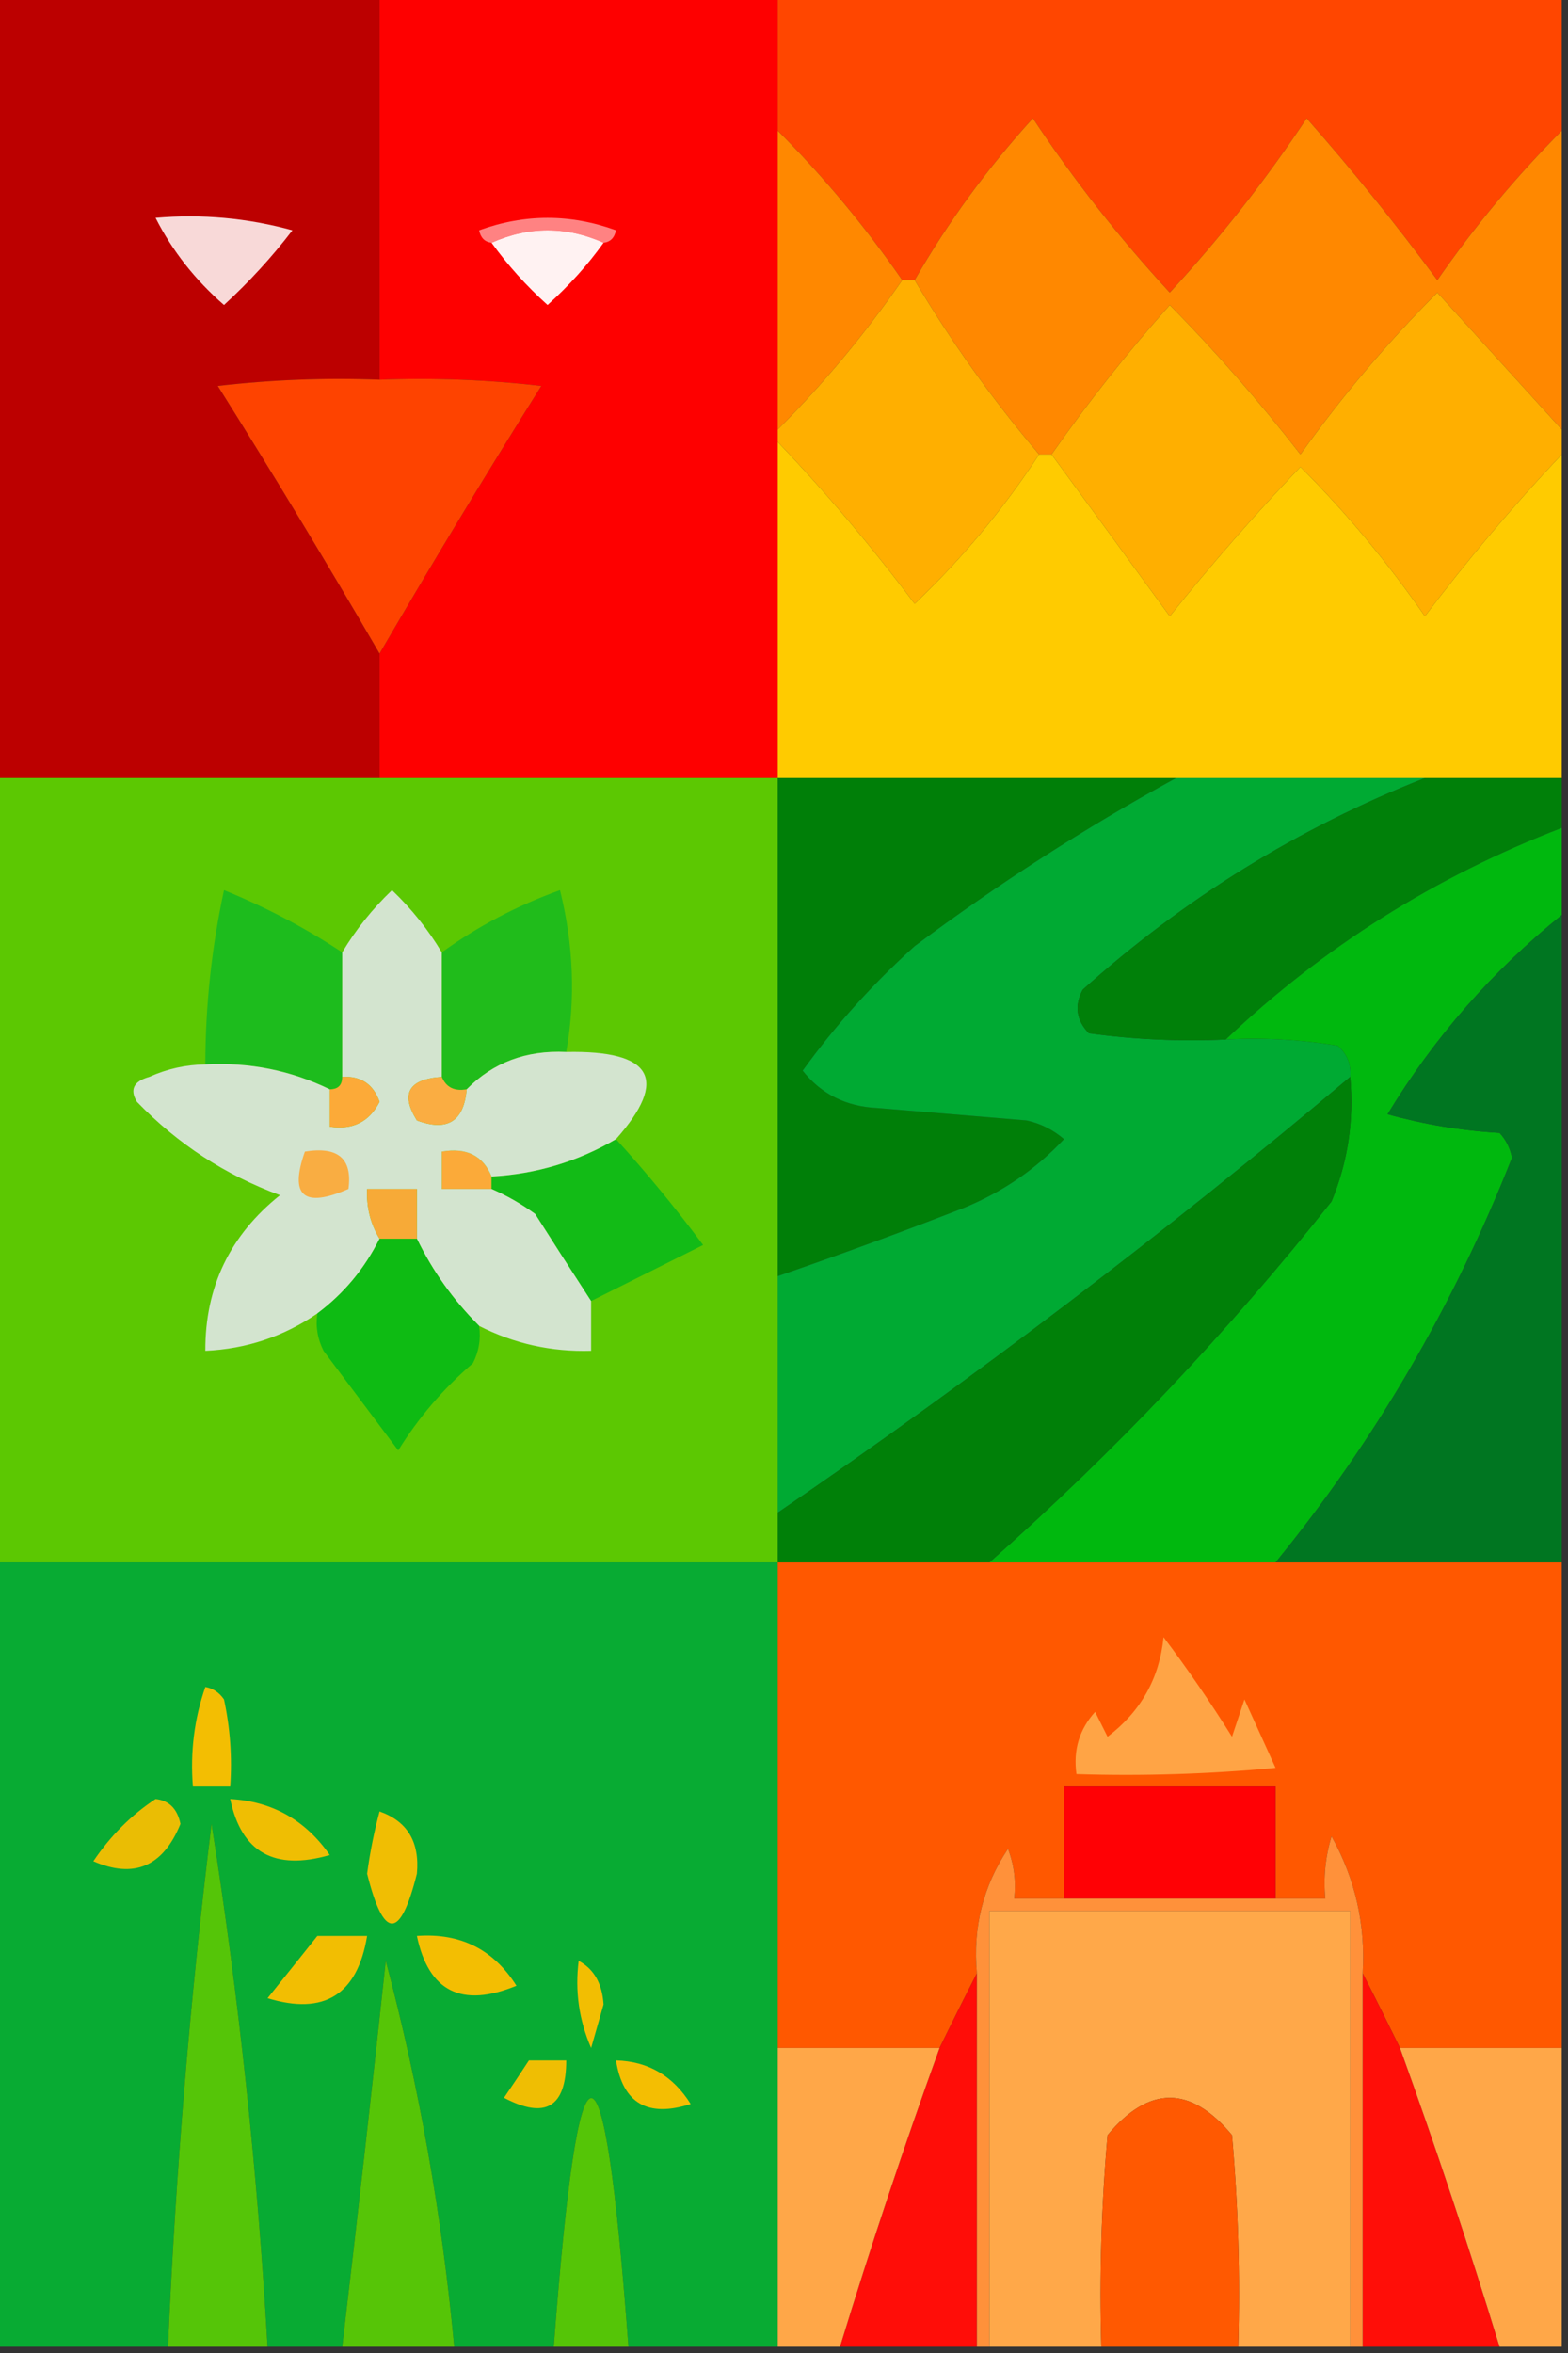 <?xml version="1.0" encoding="UTF-8"?>
<!DOCTYPE svg PUBLIC "-//W3C//DTD SVG 1.1//EN" "http://www.w3.org/Graphics/SVG/1.1/DTD/svg11.dtd">
<svg xmlns="http://www.w3.org/2000/svg" version="1.1" width="126px" height="189px" style="shape-rendering:geometricPrecision; text-rendering:geometricPrecision; image-rendering:optimizeQuality; fill-rule:evenodd; clip-rule:evenodd" xmlns:xlink="http://www.w3.org/1999/xlink">
<rect width="100%" height="100%" fill="#333333" stroke="none"/>
<g><path style="opacity:1" fill="#bc0000" d="M -0.5,-0.5 C 9.833,-0.5 20.167,-0.5 30.5,-0.5C 30.5,9.833 30.5,20.167 30.5,30.5C 26.154,30.334 21.821,30.501 17.5,31C 21.97,38.111 26.304,45.278 30.5,52.5C 30.5,55.833 30.5,59.167 30.5,62.5C 20.167,62.5 9.833,62.5 -0.5,62.5C -0.5,41.5 -0.5,20.5 -0.5,-0.5 Z"/></g>
<g><path style="opacity:1" fill="#fe0000" d="M 30.5,-0.5 C 41.167,-0.5 51.833,-0.5 62.5,-0.5C 62.5,3.167 62.5,6.833 62.5,10.5C 62.5,18.5 62.5,26.5 62.5,34.5C 62.5,34.833 62.5,35.167 62.5,35.5C 62.5,44.5 62.5,53.5 62.5,62.5C 51.833,62.5 41.167,62.5 30.5,62.5C 30.5,59.167 30.5,55.833 30.5,52.5C 34.682,45.314 39.015,38.147 43.5,31C 39.179,30.501 34.846,30.334 30.5,30.5C 30.5,20.167 30.5,9.833 30.5,-0.5 Z"/></g>
<g><path style="opacity:1" fill="#ff4600" d="M 62.5,-0.5 C 83.5,-0.5 104.5,-0.5 125.5,-0.5C 125.5,3.167 125.5,6.833 125.5,10.5C 121.843,14.164 118.509,18.164 115.5,22.5C 112.19,18.022 108.69,13.689 105,9.5C 101.715,14.454 98.048,19.12 94,23.5C 89.952,19.12 86.285,14.454 83,9.5C 79.326,13.538 76.159,17.871 73.5,22.5C 73.167,22.5 72.833,22.5 72.5,22.5C 69.514,18.183 66.18,14.183 62.5,10.5C 62.5,6.833 62.5,3.167 62.5,-0.5 Z"/></g>
<g><path style="opacity:1" fill="#ff8800" d="M 62.5,10.5 C 66.18,14.183 69.514,18.183 72.5,22.5C 69.514,26.817 66.18,30.817 62.5,34.5C 62.5,26.5 62.5,18.5 62.5,10.5 Z"/></g>
<g><path style="opacity:1" fill="#ff8800" d="M 125.5,10.5 C 125.5,18.5 125.5,26.5 125.5,34.5C 122.189,30.853 118.855,27.187 115.5,23.5C 111.487,27.515 107.821,31.848 104.5,36.5C 101.228,32.28 97.728,28.28 94,24.5C 90.593,28.317 87.426,32.317 84.5,36.5C 84.167,36.5 83.833,36.5 83.5,36.5C 79.754,32.093 76.42,27.427 73.5,22.5C 76.159,17.871 79.326,13.538 83,9.5C 86.285,14.454 89.952,19.12 94,23.5C 98.048,19.12 101.715,14.454 105,9.5C 108.69,13.689 112.19,18.022 115.5,22.5C 118.509,18.164 121.843,14.164 125.5,10.5 Z"/></g>
<g><path style="opacity:1" fill="#ff8282" d="M 48.5,19.5 C 45.5,18.167 42.5,18.167 39.5,19.5C 38.957,19.44 38.624,19.107 38.5,18.5C 42.167,17.167 45.833,17.167 49.5,18.5C 49.376,19.107 49.043,19.44 48.5,19.5 Z"/></g>
<g><path style="opacity:1" fill="#f8d9d8" d="M 12.5,17.5 C 16.226,17.177 19.893,17.511 23.5,18.5C 21.851,20.65 20.018,22.65 18,24.5C 15.667,22.469 13.833,20.135 12.5,17.5 Z"/></g>
<g><path style="opacity:1" fill="#fff2f2" d="M 48.5,19.5 C 47.236,21.27 45.736,22.937 44,24.5C 42.293,22.962 40.793,21.296 39.5,19.5C 42.5,18.167 45.5,18.167 48.5,19.5 Z"/></g>
<g><path style="opacity:1" fill="#ffaf00" d="M 72.5,22.5 C 72.833,22.5 73.167,22.5 73.5,22.5C 76.42,27.427 79.754,32.093 83.5,36.5C 80.641,40.878 77.308,44.878 73.5,48.5C 70.053,43.91 66.386,39.577 62.5,35.5C 62.5,35.167 62.5,34.833 62.5,34.5C 66.18,30.817 69.514,26.817 72.5,22.5 Z"/></g>
<g><path style="opacity:1" fill="#ffaf00" d="M 125.5,34.5 C 125.5,35.167 125.5,35.833 125.5,36.5C 121.604,40.617 117.937,44.95 114.5,49.5C 111.514,45.183 108.18,41.183 104.5,37.5C 100.843,41.327 97.343,45.327 94,49.5C 90.824,45.137 87.657,40.804 84.5,36.5C 87.426,32.317 90.593,28.317 94,24.5C 97.728,28.28 101.228,32.28 104.5,36.5C 107.821,31.848 111.487,27.515 115.5,23.5C 118.855,27.187 122.189,30.853 125.5,34.5 Z"/></g>
<g><path style="opacity:1" fill="#fe4300" d="M 30.5,30.5 C 34.846,30.334 39.179,30.501 43.5,31C 39.015,38.147 34.682,45.314 30.5,52.5C 26.304,45.278 21.97,38.111 17.5,31C 21.821,30.501 26.154,30.334 30.5,30.5 Z"/></g>
<g><path style="opacity:1" fill="#ffcb00" d="M 62.5,35.5 C 66.386,39.577 70.053,43.91 73.5,48.5C 77.308,44.878 80.641,40.878 83.5,36.5C 83.833,36.5 84.167,36.5 84.5,36.5C 87.657,40.804 90.824,45.137 94,49.5C 97.343,45.327 100.843,41.327 104.5,37.5C 108.18,41.183 111.514,45.183 114.5,49.5C 117.937,44.95 121.604,40.617 125.5,36.5C 125.5,45.167 125.5,53.833 125.5,62.5C 121.833,62.5 118.167,62.5 114.5,62.5C 107.833,62.5 101.167,62.5 94.5,62.5C 83.833,62.5 73.167,62.5 62.5,62.5C 62.5,53.5 62.5,44.5 62.5,35.5 Z"/></g>
<g><path style="opacity:1" fill="#5cc802" d="M -0.5,62.5 C 9.833,62.5 20.167,62.5 30.5,62.5C 41.167,62.5 51.833,62.5 62.5,62.5C 62.5,75.833 62.5,89.167 62.5,102.5C 62.5,108.833 62.5,115.167 62.5,121.5C 62.5,122.833 62.5,124.167 62.5,125.5C 41.5,125.5 20.5,125.5 -0.5,125.5C -0.5,104.5 -0.5,83.5 -0.5,62.5 Z"/></g>
<g><path style="opacity:1" fill="#007f08" d="M 62.5,62.5 C 73.167,62.5 83.833,62.5 94.5,62.5C 87.225,66.477 80.225,70.977 73.5,76C 70.117,79.047 67.117,82.38 64.5,86C 65.992,87.885 67.992,88.885 70.5,89C 74.5,89.333 78.5,89.667 82.5,90C 83.624,90.249 84.624,90.749 85.5,91.5C 83.269,93.886 80.603,95.719 77.5,97C 72.515,98.939 67.515,100.772 62.5,102.5C 62.5,89.167 62.5,75.833 62.5,62.5 Z"/></g>
<g><path style="opacity:1" fill="#00aa33" d="M 94.5,62.5 C 101.167,62.5 107.833,62.5 114.5,62.5C 104.341,66.499 95.175,72.166 87,79.5C 86.316,80.784 86.483,81.951 87.5,83C 91.152,83.499 94.818,83.665 98.5,83.5C 101.518,83.335 104.518,83.502 107.5,84C 108.252,84.671 108.586,85.504 108.5,86.5C 93.716,98.958 78.383,110.625 62.5,121.5C 62.5,115.167 62.5,108.833 62.5,102.5C 67.515,100.772 72.515,98.939 77.5,97C 80.603,95.719 83.269,93.886 85.5,91.5C 84.624,90.749 83.624,90.249 82.5,90C 78.5,89.667 74.5,89.333 70.5,89C 67.992,88.885 65.992,87.885 64.5,86C 67.117,82.38 70.117,79.047 73.5,76C 80.225,70.977 87.225,66.477 94.5,62.5 Z"/></g>
<g><path style="opacity:1" fill="#008009" d="M 114.5,62.5 C 118.167,62.5 121.833,62.5 125.5,62.5C 125.5,63.833 125.5,65.167 125.5,66.5C 115.311,70.42 106.311,76.086 98.5,83.5C 94.818,83.665 91.152,83.499 87.5,83C 86.483,81.951 86.316,80.784 87,79.5C 95.175,72.166 104.341,66.499 114.5,62.5 Z"/></g>
<g><path style="opacity:1" fill="#00b80e" d="M 125.5,66.5 C 125.5,68.833 125.5,71.167 125.5,73.5C 119.908,78.012 115.242,83.345 111.5,89.5C 114.447,90.321 117.447,90.821 120.5,91C 121.022,91.561 121.355,92.228 121.5,93C 116.804,104.908 110.47,115.741 102.5,125.5C 94.833,125.5 87.167,125.5 79.5,125.5C 89.503,116.663 98.67,106.996 107,96.5C 108.316,93.312 108.816,89.978 108.5,86.5C 108.586,85.504 108.252,84.671 107.5,84C 104.518,83.502 101.518,83.335 98.5,83.5C 106.311,76.086 115.311,70.42 125.5,66.5 Z"/></g>
<g><path style="opacity:1" fill="#1dbc1d" d="M 27.5,76.5 C 27.5,79.833 27.5,83.167 27.5,86.5C 27.5,87.167 27.167,87.5 26.5,87.5C 23.37,85.977 20.037,85.311 16.5,85.5C 16.506,80.785 17.006,76.118 18,71.5C 21.424,72.901 24.591,74.568 27.5,76.5 Z"/></g>
<g><path style="opacity:1" fill="#20bc1b" d="M 45.5,84.5 C 42.284,84.346 39.617,85.346 37.5,87.5C 36.508,87.672 35.842,87.338 35.5,86.5C 35.5,83.167 35.5,79.833 35.5,76.5C 38.385,74.408 41.552,72.742 45,71.5C 46.091,75.898 46.258,80.231 45.5,84.5 Z"/></g>
<g><path style="opacity:1" fill="#007621" d="M 125.5,73.5 C 125.5,90.833 125.5,108.167 125.5,125.5C 117.833,125.5 110.167,125.5 102.5,125.5C 110.47,115.741 116.804,104.908 121.5,93C 121.355,92.228 121.022,91.561 120.5,91C 117.447,90.821 114.447,90.321 111.5,89.5C 115.242,83.345 119.908,78.012 125.5,73.5 Z"/></g>
<g><path style="opacity:1" fill="#008008" d="M 108.5,86.5 C 108.816,89.978 108.316,93.312 107,96.5C 98.67,106.996 89.503,116.663 79.5,125.5C 73.833,125.5 68.167,125.5 62.5,125.5C 62.5,124.167 62.5,122.833 62.5,121.5C 78.383,110.625 93.716,98.958 108.5,86.5 Z"/></g>
<g><path style="opacity:1" fill="#fbaa39" d="M 39.5,94.5 C 39.5,94.833 39.5,95.167 39.5,95.5C 38.167,95.5 36.833,95.5 35.5,95.5C 35.5,94.5 35.5,93.5 35.5,92.5C 37.483,92.157 38.817,92.823 39.5,94.5 Z"/></g>
<g><path style="opacity:1" fill="#12bb16" d="M 49.5,91.5 C 51.934,94.171 54.267,97.004 56.5,100C 53.473,101.513 50.473,103.013 47.5,104.5C 46.024,102.231 44.524,99.898 43,97.5C 41.887,96.695 40.721,96.028 39.5,95.5C 39.5,95.167 39.5,94.833 39.5,94.5C 43.092,94.302 46.426,93.302 49.5,91.5 Z"/></g>
<g><path style="opacity:1" fill="#d3e4cf" d="M 35.5,76.5 C 35.5,79.833 35.5,83.167 35.5,86.5C 32.827,86.684 32.16,87.851 33.5,90C 35.945,90.91 37.278,90.076 37.5,87.5C 39.617,85.346 42.284,84.346 45.5,84.5C 52.432,84.358 53.766,86.692 49.5,91.5C 46.426,93.302 43.092,94.302 39.5,94.5C 38.817,92.823 37.483,92.157 35.5,92.5C 35.5,93.5 35.5,94.5 35.5,95.5C 36.833,95.5 38.167,95.5 39.5,95.5C 40.721,96.028 41.887,96.695 43,97.5C 44.524,99.898 46.024,102.231 47.5,104.5C 47.5,105.833 47.5,107.167 47.5,108.5C 44.308,108.595 41.308,107.929 38.5,106.5C 36.42,104.427 34.754,102.093 33.5,99.5C 33.5,98.167 33.5,96.833 33.5,95.5C 32.167,95.5 30.833,95.5 29.5,95.5C 29.433,96.959 29.766,98.292 30.5,99.5C 29.299,101.909 27.633,103.909 25.5,105.5C 22.792,107.353 19.792,108.353 16.5,108.5C 16.477,103.38 18.477,99.213 22.5,96C 18.103,94.383 14.269,91.883 11,88.5C 10.409,87.516 10.742,86.85 12,86.5C 13.44,85.852 14.94,85.519 16.5,85.5C 20.037,85.311 23.37,85.977 26.5,87.5C 26.5,88.5 26.5,89.5 26.5,90.5C 28.346,90.778 29.68,90.111 30.5,88.5C 29.995,87.082 28.995,86.415 27.5,86.5C 27.5,83.167 27.5,79.833 27.5,76.5C 28.584,74.681 29.918,73.015 31.5,71.5C 33.082,73.015 34.416,74.681 35.5,76.5 Z"/></g>
<g><path style="opacity:1" fill="#f7aa37" d="M 33.5,99.5 C 32.5,99.5 31.5,99.5 30.5,99.5C 29.766,98.292 29.433,96.959 29.5,95.5C 30.833,95.5 32.167,95.5 33.5,95.5C 33.5,96.833 33.5,98.167 33.5,99.5 Z"/></g>
<g><path style="opacity:1" fill="#f9ad42" d="M 24.5,92.5 C 27.166,92.066 28.333,93.066 28,95.5C 24.403,97.066 23.237,96.066 24.5,92.5 Z"/></g>
<g><path style="opacity:1" fill="#faad42" d="M 35.5,86.5 C 35.842,87.338 36.508,87.672 37.5,87.5C 37.278,90.076 35.945,90.91 33.5,90C 32.16,87.851 32.827,86.684 35.5,86.5 Z"/></g>
<g><path style="opacity:1" fill="#fcaa38" d="M 27.5,86.5 C 28.995,86.415 29.995,87.082 30.5,88.5C 29.68,90.111 28.346,90.778 26.5,90.5C 26.5,89.5 26.5,88.5 26.5,87.5C 27.167,87.5 27.5,87.167 27.5,86.5 Z"/></g>
<g><path style="opacity:1" fill="#0ebb13" d="M 30.5,99.5 C 31.5,99.5 32.5,99.5 33.5,99.5C 34.754,102.093 36.42,104.427 38.5,106.5C 38.65,107.552 38.483,108.552 38,109.5C 35.626,111.539 33.626,113.872 32,116.5C 30,113.833 28,111.167 26,108.5C 25.517,107.552 25.351,106.552 25.5,105.5C 27.633,103.909 29.299,101.909 30.5,99.5 Z"/></g>
<g><path style="opacity:1" fill="#08ab33" d="M -0.5,125.5 C 20.5,125.5 41.5,125.5 62.5,125.5C 62.5,138.5 62.5,151.5 62.5,164.5C 62.5,172.5 62.5,180.5 62.5,188.5C 58.5,188.5 54.5,188.5 50.5,188.5C 48.517,161.868 46.517,161.868 44.5,188.5C 41.833,188.5 39.167,188.5 36.5,188.5C 35.519,177.945 33.686,167.611 31,157.5C 29.888,167.852 28.721,178.185 27.5,188.5C 25.5,188.5 23.5,188.5 21.5,188.5C 20.696,174.427 19.196,160.427 17,146.5C 15.282,160.454 14.115,174.454 13.5,188.5C 8.833,188.5 4.167,188.5 -0.5,188.5C -0.5,167.5 -0.5,146.5 -0.5,125.5 Z"/></g>
<g><path style="opacity:1" fill="#ff5800" d="M 62.5,125.5 C 68.167,125.5 73.833,125.5 79.5,125.5C 87.167,125.5 94.833,125.5 102.5,125.5C 110.167,125.5 117.833,125.5 125.5,125.5C 125.5,138.5 125.5,151.5 125.5,164.5C 121.167,164.5 116.833,164.5 112.5,164.5C 111.486,162.426 110.486,160.426 109.5,158.5C 109.737,154.59 108.904,150.923 107,147.5C 106.506,149.134 106.34,150.801 106.5,152.5C 105.167,152.5 103.833,152.5 102.5,152.5C 102.5,149.5 102.5,146.5 102.5,143.5C 96.833,143.5 91.167,143.5 85.5,143.5C 85.5,146.5 85.5,149.5 85.5,152.5C 84.167,152.5 82.833,152.5 81.5,152.5C 81.657,151.127 81.49,149.793 81,148.5C 78.997,151.5 78.164,154.833 78.5,158.5C 77.514,160.426 76.514,162.426 75.5,164.5C 71.167,164.5 66.833,164.5 62.5,164.5C 62.5,151.5 62.5,138.5 62.5,125.5 Z"/></g>
<g><path style="opacity:1" fill="#ffa445" d="M 93.5,131.5 C 95.419,134.042 97.252,136.709 99,139.5C 99.333,138.5 99.667,137.5 100,136.5C 100.837,138.351 101.671,140.184 102.5,142C 97.177,142.499 91.844,142.666 86.5,142.5C 86.231,140.571 86.731,138.905 88,137.5C 88.333,138.167 88.667,138.833 89,139.5C 91.669,137.475 93.169,134.808 93.5,131.5 Z"/></g>
<g><path style="opacity:1" fill="#f3be02" d="M 16.5,135.5 C 17.117,135.611 17.617,135.944 18,136.5C 18.497,138.81 18.663,141.143 18.5,143.5C 17.5,143.5 16.5,143.5 15.5,143.5C 15.279,140.721 15.612,138.054 16.5,135.5 Z"/></g>
<g><path style="opacity:1" fill="#ff0105" d="M 102.5,152.5 C 96.833,152.5 91.167,152.5 85.5,152.5C 85.5,149.5 85.5,146.5 85.5,143.5C 91.167,143.5 96.833,143.5 102.5,143.5C 102.5,146.5 102.5,149.5 102.5,152.5 Z"/></g>
<g><path style="opacity:1" fill="#eabd04" d="M 12.5,144.5 C 13.586,144.62 14.253,145.287 14.5,146.5C 13.109,149.922 10.775,150.922 7.5,149.5C 8.882,147.451 10.548,145.785 12.5,144.5 Z"/></g>
<g><path style="opacity:1" fill="#efbe03" d="M 18.5,144.5 C 21.877,144.69 24.544,146.19 26.5,149C 22.051,150.284 19.385,148.784 18.5,144.5 Z"/></g>
<g><path style="opacity:1" fill="#f0be03" d="M 30.5,145.5 C 32.735,146.286 33.735,147.952 33.5,150.5C 32.167,155.833 30.833,155.833 29.5,150.5C 29.728,148.793 30.062,147.126 30.5,145.5 Z"/></g>
<g><path style="opacity:1" fill="#55c508" d="M 21.5,188.5 C 18.833,188.5 16.167,188.5 13.5,188.5C 14.115,174.454 15.282,160.454 17,146.5C 19.196,160.427 20.696,174.427 21.5,188.5 Z"/></g>
<g><path style="opacity:1" fill="#f2be02" d="M 25.5,155.5 C 26.833,155.5 28.167,155.5 29.5,155.5C 28.718,160.223 26.051,161.89 21.5,160.5C 22.857,158.814 24.19,157.148 25.5,155.5 Z"/></g>
<g><path style="opacity:1" fill="#f3be02" d="M 33.5,155.5 C 36.99,155.245 39.657,156.578 41.5,159.5C 37.107,161.304 34.44,159.971 33.5,155.5 Z"/></g>
<g><path style="opacity:1" fill="#f2be02" d="M 46.5,157.5 C 47.725,158.152 48.392,159.319 48.5,161C 48.167,162.167 47.833,163.333 47.5,164.5C 46.526,162.257 46.192,159.924 46.5,157.5 Z"/></g>
<g><path style="opacity:1" fill="#ff0d08" d="M 78.5,158.5 C 78.5,168.5 78.5,178.5 78.5,188.5C 74.833,188.5 71.167,188.5 67.5,188.5C 69.965,180.438 72.632,172.438 75.5,164.5C 76.514,162.426 77.514,160.426 78.5,158.5 Z"/></g>
<g><path style="opacity:1" fill="#ff0e08" d="M 109.5,158.5 C 110.486,160.426 111.486,162.426 112.5,164.5C 115.368,172.438 118.035,180.438 120.5,188.5C 116.833,188.5 113.167,188.5 109.5,188.5C 109.5,178.5 109.5,168.5 109.5,158.5 Z"/></g>
<g><path style="opacity:1" fill="#56c507" d="M 36.5,188.5 C 33.5,188.5 30.5,188.5 27.5,188.5C 28.721,178.185 29.888,167.852 31,157.5C 33.686,167.611 35.519,177.945 36.5,188.5 Z"/></g>
<g><path style="opacity:1" fill="#efbe03" d="M 42.5,165.5 C 43.5,165.5 44.5,165.5 45.5,165.5C 45.499,169.252 43.833,170.252 40.5,168.5C 41.193,167.482 41.859,166.482 42.5,165.5 Z"/></g>
<g><path style="opacity:1" fill="#f4be02" d="M 49.5,165.5 C 52.084,165.569 54.084,166.735 55.5,169C 52.045,170.111 50.045,168.944 49.5,165.5 Z"/></g>
<g><path style="opacity:1" fill="#ffa748" d="M 62.5,164.5 C 66.833,164.5 71.167,164.5 75.5,164.5C 72.632,172.438 69.965,180.438 67.5,188.5C 65.833,188.5 64.167,188.5 62.5,188.5C 62.5,180.5 62.5,172.5 62.5,164.5 Z"/></g>
<g><path style="opacity:1" fill="#ff913a" d="M 109.5,158.5 C 109.5,168.5 109.5,178.5 109.5,188.5C 109.167,188.5 108.833,188.5 108.5,188.5C 108.5,176.833 108.5,165.167 108.5,153.5C 98.833,153.5 89.167,153.5 79.5,153.5C 79.5,165.167 79.5,176.833 79.5,188.5C 79.167,188.5 78.833,188.5 78.5,188.5C 78.5,178.5 78.5,168.5 78.5,158.5C 78.164,154.833 78.997,151.5 81,148.5C 81.49,149.793 81.657,151.127 81.5,152.5C 82.833,152.5 84.167,152.5 85.5,152.5C 91.167,152.5 96.833,152.5 102.5,152.5C 103.833,152.5 105.167,152.5 106.5,152.5C 106.34,150.801 106.506,149.134 107,147.5C 108.904,150.923 109.737,154.59 109.5,158.5 Z"/></g>
<g><path style="opacity:1" fill="#ffa849" d="M 108.5,188.5 C 105.5,188.5 102.5,188.5 99.5,188.5C 99.666,182.824 99.499,177.157 99,171.5C 95.667,167.5 92.333,167.5 89,171.5C 88.501,177.157 88.334,182.824 88.5,188.5C 85.5,188.5 82.5,188.5 79.5,188.5C 79.5,176.833 79.5,165.167 79.5,153.5C 89.167,153.5 98.833,153.5 108.5,153.5C 108.5,165.167 108.5,176.833 108.5,188.5 Z"/></g>
<g><path style="opacity:1" fill="#ffa748" d="M 112.5,164.5 C 116.833,164.5 121.167,164.5 125.5,164.5C 125.5,172.5 125.5,180.5 125.5,188.5C 123.833,188.5 122.167,188.5 120.5,188.5C 118.035,180.438 115.368,172.438 112.5,164.5 Z"/></g>
<g><path style="opacity:1" fill="#ff5901" d="M 99.5,188.5 C 95.833,188.5 92.167,188.5 88.5,188.5C 88.334,182.824 88.501,177.157 89,171.5C 92.333,167.5 95.667,167.5 99,171.5C 99.499,177.157 99.666,182.824 99.5,188.5 Z"/></g>
<g><path style="opacity:1" fill="#55c507" d="M 50.5,188.5 C 48.5,188.5 46.5,188.5 44.5,188.5C 46.517,161.868 48.517,161.868 50.5,188.5 Z"/></g>
</svg>

